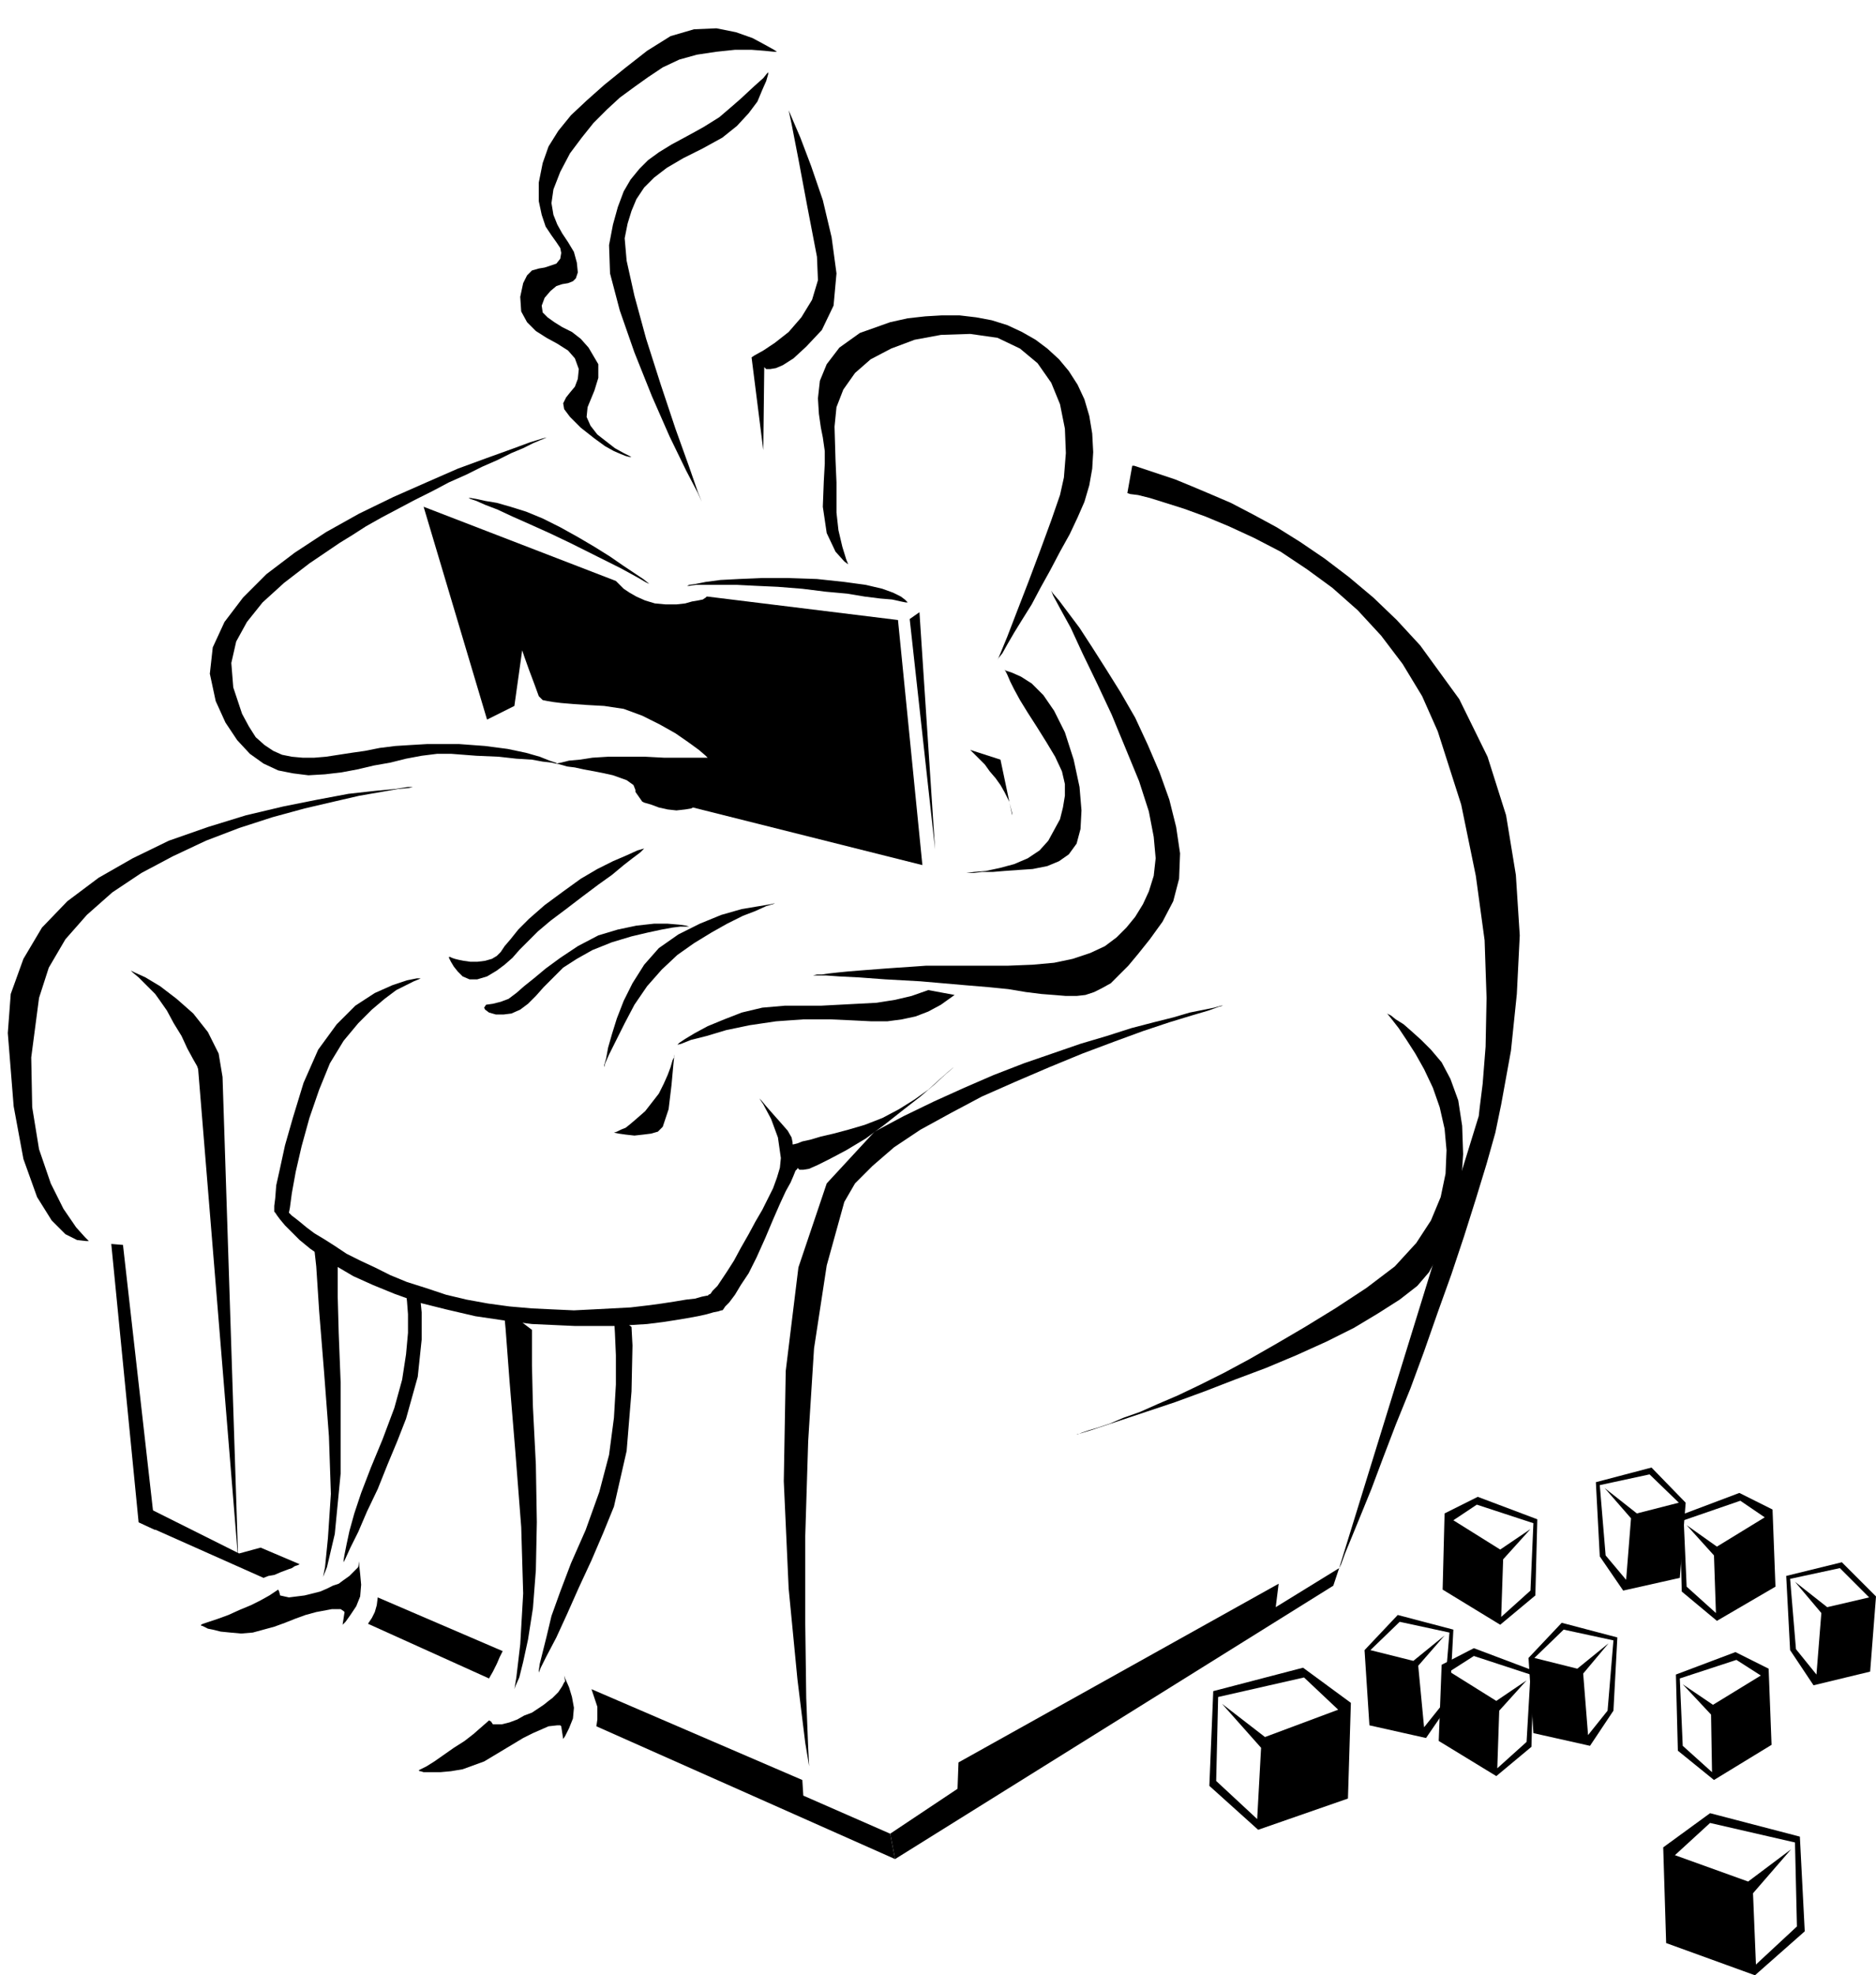 <svg xmlns="http://www.w3.org/2000/svg" width="1.922in" height="2.023in" fill-rule="evenodd" stroke-linecap="round" preserveAspectRatio="none" viewBox="0 0 1922 2023"><style>.pen1{stroke:none}.brush2{fill:#000}</style><path d="m808 113 3 7 9 21 11 29 12 35 9 38 5 37-3 33-12 25-16 17-13 12-11 7-7 3-6 1h-4l-1-1-1-1-1 85-12-95 3-2 9-5 12-8 14-11 13-15 11-18 6-20-1-24-10-52-9-48-7-36-3-14zm-21-39v2l-2 7-4 9-5 12-9 12-12 13-15 12-20 11-20 10-17 10-13 10-10 10-8 12-5 12-4 13-3 15 2 23 8 36 12 44 15 47 15 45 14 39 9 26 4 10-4-9-12-23-17-35-18-41-18-45-15-43-10-38-1-29 4-21 5-18 6-16 7-12 9-11 9-9 11-8 13-8 13-7 11-6 9-5 8-5 8-5 7-6 7-6 8-7 14-13 9-8 4-5 1-1z" class="pen1 brush2"/><path d="m796 53-3-2-9-5-13-7-17-6-20-4-23 1-24 7-24 15-23 18-21 17-18 16-16 15-13 16-10 16-6 17-4 20v19l3 14 4 12 6 9 5 7 4 6 1 5-1 6-4 5-6 2-6 2-6 1-7 2-5 5-4 8-3 14 1 15 6 11 9 9 11 7 11 6 11 7 7 8 4 11-1 10-3 8-5 6-4 5-3 6 1 6 6 8 11 11 14 11 11 8 9 5 7 3 5 2 4 1h2l-2-1-6-3-9-5-9-7-9-7-7-9-4-9 1-10 7-17 4-13v-14l-10-17-8-9-9-7-10-5-8-5-7-5-5-5-1-7 3-8 6-7 6-5 6-2 6-1 5-2 3-3 2-6-1-10-3-11-6-10-6-9-5-9-4-10-2-12 2-14 7-18 10-19 12-16 12-15 14-14 13-12 15-11 14-10 15-10 17-8 18-5 20-3 19-2h17l13 1 10 1h3zM560 448l-4 1-13 4-19 7-25 9-30 11-32 14-34 15-35 17-34 19-32 21-29 22-24 24-19 25-12 26-3 27 6 28 10 22 12 18 13 14 14 10 15 7 15 3 16 2 17-1 17-2 16-3 17-4 17-3 16-4 16-3 16-2h14l26 2 23 1 18 2 16 1 11 2 9 1 4 1h2l-2-1-6-2-10-4-14-4-19-4-23-3-27-2h-32l-17 1-16 1-16 2-15 3-14 2-13 2-13 2-12 1h-12l-11-1-10-2-9-4-9-6-9-8-7-11-7-13-9-27-2-25 5-22 11-20 16-20 22-20 26-20 31-21 13-8 14-9 16-9 17-9 17-9 18-9 17-9 18-8 16-8 16-7 14-7 12-5 10-5 7-3 5-2 2-1z" class="pen1 brush2"/><path d="m499 737-65-218 197 76 1 1 3 3 4 4 6 4 7 4 9 4 10 3 11 1h11l9-1 7-2 6-1 5-1 3-2 1-1h1l195 24 25 251-235-59-2 1-6 1-9 1-9-1-9-2-8-3-7-2-2-1-7-10v-2l-2-5-7-5-14-5-9-2-10-2-11-2-9-2-8-1-7-2-4-1h-2 2l5-1 8-2 11-1 13-2 16-1h38l19 1h45l-2-2-7-6-11-8-13-9-16-9-18-9-19-7-20-3-18-1-14-1-12-1-8-1-6-1-5-1-2-2-2-2-4-11-6-16-5-14-2-6-8 57-28 14z" class="pen1 brush2"/><path d="m480 510 2 1 6 2 9 4 13 5 15 7 18 8 20 9 21 10 20 10 18 9 14 7 11 6 9 5 5 3 4 2 1 1-2-2-5-4-9-6-12-8-13-9-16-10-17-10-18-10-18-9-17-7-16-5-14-4-12-2-9-2-6-1h-2zm224 90h2l7-1h42l20 1 22 1 25 2 24 3 22 2 18 3 16 2 12 1 9 2 5 1h2l-1-1-2-2-4-3-8-4-11-4-17-4-22-3-28-3-30-1h-27l-23 1-19 1-15 2-10 2-7 1-2 1zm228 34 26 236-16-243-10 7zM662 868l-2 1-7 2-11 5-14 6-16 8-17 10-18 13-19 14-16 14-11 11-8 10-6 7-4 6-4 4-5 3-7 2-8 1h-7l-7-1-5-1-4-1-3-1-2-1h-1v1l2 4 3 5 4 5 5 5 7 3h8l10-3 10-6 8-6 8-7 7-8 9-9 10-10 13-11 16-12 17-13 16-12 14-10 12-10 9-7 8-6 4-4 2-1zm44 81-3-1-7-1-12-1h-14l-18 2-19 4-20 6-21 11-18 12-15 11-12 10-10 8-8 7-8 6-8 3-8 2-7 1-2 3 1 2 4 3 7 2h8l8-1 9-4 8-6 8-8 8-9 10-10 10-10 14-9 16-9 20-8 20-6 17-4 14-3 11-2 8-1h9zm88-24-4 1-12 2-18 3-21 6-22 9-22 11-20 14-15 17-12 19-9 18-7 18-5 16-4 14-2 11-2 7v2l1-4 4-9 7-14 9-18 10-19 13-19 15-17 16-15 17-12 18-11 16-9 16-8 13-5 11-5 7-2 2-1zm184 94-14 10-13 7-13 5-14 3-15 2h-16l-20-1-22-1h-28l-28 2-27 4-24 5-20 6-16 4-10 4-4 1 2-2 6-4 10-6 13-7 17-7 18-7 21-5 23-2h37l19-1 19-1 19-1 19-3 17-4 17-6 27 5z" class="pen1 brush2"/><path d="M431 1002h-4l-10 2-15 5-18 8-20 13-19 19-19 26-15 34-11 36-8 28-5 23-4 18-1 13-1 8v6l1 1 2 3 3 4 5 6 7 7 8 8 11 9 13 9 14 9 17 10 20 9 22 9 25 9 28 7 30 7 34 5 24 3 22 1 22 1h40l18-1 16-1 16-2 13-2 12-2 11-2 9-2 7-2 5-1 3-1h1l1-1 2-3 4-4 6-8 6-10 8-12 8-16 9-20 8-19 7-16 6-13 5-9 3-7 2-5 2-2v-1l1 1 1 1h4l6-1 9-4 12-6 17-9 20-12 19-14 19-15 18-14 14-12 12-11 7-6 3-3-2 2-6 5-9 8-11 10-14 10-16 10-17 9-18 7-17 5-15 4-13 3-10 3-9 2-5 2-4 1h-1v-2l-1-5-4-7-7-8-8-9-7-8-5-6-2-2 4 6 8 15 7 19 3 21-1 10-3 10-4 11-5 10-6 12-7 12-7 13-8 14-7 13-7 11-6 9-4 6-5 5-2 3-2 1-1 1h-1l-5 1-7 2-9 1-12 2-13 2-15 2-17 2-19 1-19 1-20 1-22-1-21-1-23-2-22-3-22-4-21-5-21-7-19-6-17-7-16-8-15-7-14-7-12-8-11-7-10-6-8-6-6-5-5-4-4-3-2-2-1-1 1-5 2-15 4-22 6-26 8-29 10-29 11-27 14-23 15-18 14-14 13-11 12-9 10-5 8-4 5-2 2-1zm591-326 3-7 7-17 10-26 12-31 12-32 11-30 9-26 4-18 2-25-1-25-5-25-9-22-14-20-18-15-23-11-28-4-30 1-27 5-24 9-21 11-16 14-12 17-7 18-2 20 1 34 1 23v31l2 18 4 17 4 13 2 5-4-3-9-10-9-19-4-27 1-26 1-18v-13l-2-14-2-10-2-14-1-16 2-18 7-17 13-17 21-15 31-11 18-4 18-2 17-1h18l17 2 16 3 16 5 15 7 14 8 12 9 12 11 10 12 9 14 7 15 5 17 3 18 1 19-1 17-3 17-5 17-7 16-8 17-10 18-10 19-10 18-9 17-10 16-8 13-7 12-5 9-4 5-1 2zm7 10 2 1 6 2 9 4 11 7 12 12 11 16 11 22 9 28 6 28 2 24-1 19-4 15-8 11-10 7-12 5-15 3-15 1-14 1-12 1h-11l-8 1h-11 3l8-1 12-1 14-3 15-4 14-6 12-8 9-10 6-11 6-11 3-12 2-12v-12l-3-13-7-15-9-15-10-16-9-14-8-13-6-11-4-8-3-7-2-4-1-1z" class="pen1 brush2"/><path d="m994 768 1 1 3 3 5 5 6 6 5 7 6 7 5 7 4 7 5 10 2 8 1 4v2l-12-57-31-10z" class="pen1 brush2"/><path d="m1077 605 2 3 6 7 9 12 12 16 13 20 14 22 15 24 15 26 13 28 12 28 10 28 7 28 4 27-1 26-6 23-11 21-13 18-12 15-10 12-10 10-8 8-9 5-8 4-9 3-9 1h-11l-12-1-13-1-16-2-18-3-20-2-24-2-46-4-36-2-27-2-20-1-14-1h-14 1l4-1h5l7-1 9-1 10-1 12-1 13-1 13-1 14-1 15-1 14-1h84l25-1 22-2 19-4 18-6 15-7 12-9 10-10 9-11 8-13 6-13 5-16 2-18-2-22-5-26-10-31-14-34-14-34-15-32-15-31-12-26-11-20-7-13-2-5zm-386 475v2l-2 4-2 7-3 8-4 9-5 10-7 9-7 9-8 7-7 6-5 4-5 2-4 2-3 1h-2 2l5 1 7 1 9 1 9-1 8-1 7-2 5-5 6-18 3-25 2-22 1-9zm-369 199 2 18 3 46 5 62 5 66 2 59-3 45-3 30-2 10 4-10 8-34 6-62v-93l-2-51-1-37v-31l-24-18zm93 42 1 3 1 9 1 13v19l-2 22-4 26-8 29-12 32-12 29-10 26-7 21-5 18-3 14-2 10-1 6v2l2-4 5-11 8-16 9-21 11-23 10-25 10-24 9-23 12-43 4-38v-28l-1-10-16-13zm101 19 2 21 4 53 6 73 6 77 2 68-3 52-4 34-2 12 1-3 4-9 4-16 5-23 5-32 3-39 1-49-1-59-3-59-1-43v-36l-29-22zm112 4 1 5 1 16 1 23v30l-2 34-5 38-10 38-14 39-15 34-11 29-9 25-5 21-4 16-3 12-1 7v2l2-5 6-12 10-19 11-24 12-27 13-28 12-28 11-27 13-57 5-61 1-47-1-19-19-15zm-50 372 1 3 4 9 3 10 2 11-1 11-4 10-4 8-2 3-2-13-1-1h-3l-9 1-16 7-10 5-10 6-10 6-10 6-10 6-11 4-11 4-12 2-11 1h-17l-3-1h-1l-1-1 2-1 6-3 8-5 10-7 10-7 11-7 9-7 8-7 8-7 2 1 2 3h9l8-2 8-3 7-4 8-3 6-4 6-4 5-4 4-3 6-6 4-6 2-4 1-1-1-6z" class="pen1 brush2"/><path d="M368 1599v4l1 9 1 11-1 12-4 10-6 9-5 7-3 3 2-13-1-1-3-2h-9l-16 3-11 3-11 4-10 4-11 4-11 3-11 3-12 1-11-1-10-1-8-2-5-1-4-2-2-1h-1v-1l2-1 6-2 9-3 11-4 11-5 12-5 10-5 9-5 9-6 1 2 1 4 9 2 8-1 8-1 8-2 8-2 7-3 6-3 6-2 4-3 7-5 5-5 3-3 1-1 1-6zm792-1122-5 28 3 1 8 1 12 3 16 5 19 6 22 8 24 10 26 12 27 14 27 18 26 19 26 23 24 26 22 29 20 33 16 36 24 75 15 73 9 66 2 59-1 50-3 38-3 24-1 9-143 463 2-4 4-11 7-17 9-22 11-27 12-32 13-34 15-37 14-38 14-40 14-39 13-39 12-38 11-36 9-32 6-29 10-55 6-58 3-60-4-62-10-61-19-60-29-59-40-55-24-26-24-23-25-21-25-19-25-17-24-15-24-13-23-12-21-9-19-8-17-7-15-5-12-4-9-3-6-2h-2z" class="pen1 brush2"/><path d="m1420 1037 2 2 4 5 7 9 8 12 9 14 9 16 9 19 7 20 5 22 2 22-1 24-5 24-10 24-15 23-22 24-29 22-32 21-31 19-29 17-28 16-26 14-24 12-23 11-21 9-18 8-17 6-14 6-12 4-10 3-6 2-5 2h-1l4-1 10-3 15-5 21-7 24-8 27-9 30-11 31-12 32-12 31-13 31-14 28-14 25-15 22-14 18-14 12-14 16-29 11-30 6-31 2-31-1-29-4-26-8-22-9-17-11-13-10-10-10-9-8-7-8-5-5-4-4-2-1-1zm-48 569-6 18-449 280-5-26 69-46 1-27 328-183-3 24 65-40zm-543 203-4-24-8-65-9-93-5-110 2-113 13-106 29-86 49-53 30-16 31-15 31-14 30-13 31-12 29-10 29-10 27-8 25-8 23-6 20-5 17-5 15-3 10-2 7-2h2l-4 1-11 4-17 5-23 7-27 9-30 11-32 12-34 14-35 15-34 15-32 17-31 17-27 18-22 19-18 18-11 19-18 65-13 85-6 95-3 97v90l1 76 2 51 1 19zM423 806h-5l-13 2-21 2-27 3-32 6-35 7-38 9-39 12-40 14-37 18-35 20-32 24-26 27-19 32-13 36-3 40 6 75 10 54 14 39 15 24 14 14 12 6 9 1h3l-4-4-9-10-13-19-13-26-12-35-7-43-1-51 8-61 10-31 17-29 22-25 26-23 30-20 32-17 34-16 34-13 34-11 33-9 30-7 26-6 23-4 17-3 11-1 4-1zm-309 468 28 285 17 8-33-292-12-1z" class="pen1 brush2"/><path d="m228 1103 16 494-41-502-1-3-4-7-6-11-6-13-8-13-7-13-7-10-5-7-9-9-8-8-6-5-2-2 4 2 11 5 15 9 17 13 17 15 15 19 11 22 4 24zm1602 511 57-14 35 35-6 77-58 14-24-36-4-76 4 3 6 72 21 26 5-63-27-32 33 26 43-10-30-30-51 11-4-3zm-587 118-4 97 50 45 92-32 3-98-49-36-92 24 5 6 88-20 35 33-75 28-44-34 40 45-4 73-42-39 2-86-5-6zm392-214 57-15 35 36-6 77-58 13-24-35-4-76 4 3 6 72 21 25 5-63-27-31 33 26 43-11-30-29-51 11-4-3zm-60 38-2 78-36 30-59-36 2-78 34-17 61 23-4 4-58-19-24 16 48 30 31-21-28 31-2 59 30-27 3-69 4-4z" class="pen1 brush2"/><path d="m1721 1552 2 78 36 30 60-35-3-79-34-17-61 23 4 5 58-20 25 17-49 30-31-22 28 31 2 59-30-27-3-68-4-5zm-232 117-57-15-34 36 5 77 58 13 24-35 4-76-4 3-6 72-20 25-6-63 27-31-32 26-44-11 30-29 51 11 4-3zm355 212 5 97-51 45-91-33-3-98 48-35 92 24-5 6-87-20-36 33 75 27 44-33-39 45 3 73 42-39-2-86 5-6zm-187-204-57-15-34 36 5 77 58 13 24-36 4-75-4 3-6 72-20 25-5-63 26-31-32 26-44-11 30-29 51 11 4-3zm60 38 2 78 37 30 59-36-3-78-34-17-61 23 4 4 58-19 25 16-49 30-31-21 29 31 1 59-30-27-3-69-4-4z" class="pen1 brush2"/><path d="m1571 1711-2 78-36 30-59-36 3-78 33-17 61 23-3 4-58-19-25 16 48 30 31-21-28 31-2 59 30-27 4-69 3-4zm-960 57 306 136-5-26-89-39-1-16-216-93 1 3 1 3 1 3 1 3 2 6v13l-1 7zm-304-166-40-17-22 6-92-46-11 14 128 57 5-2 6-1 7-3 8-3 3-1 3-2 3-1 2-1zm80 34-1 8-2 7-3 6-4 6 124 56 4-7 4-8 3-7 3-6-128-55z" class="pen1 brush2"/></svg>
